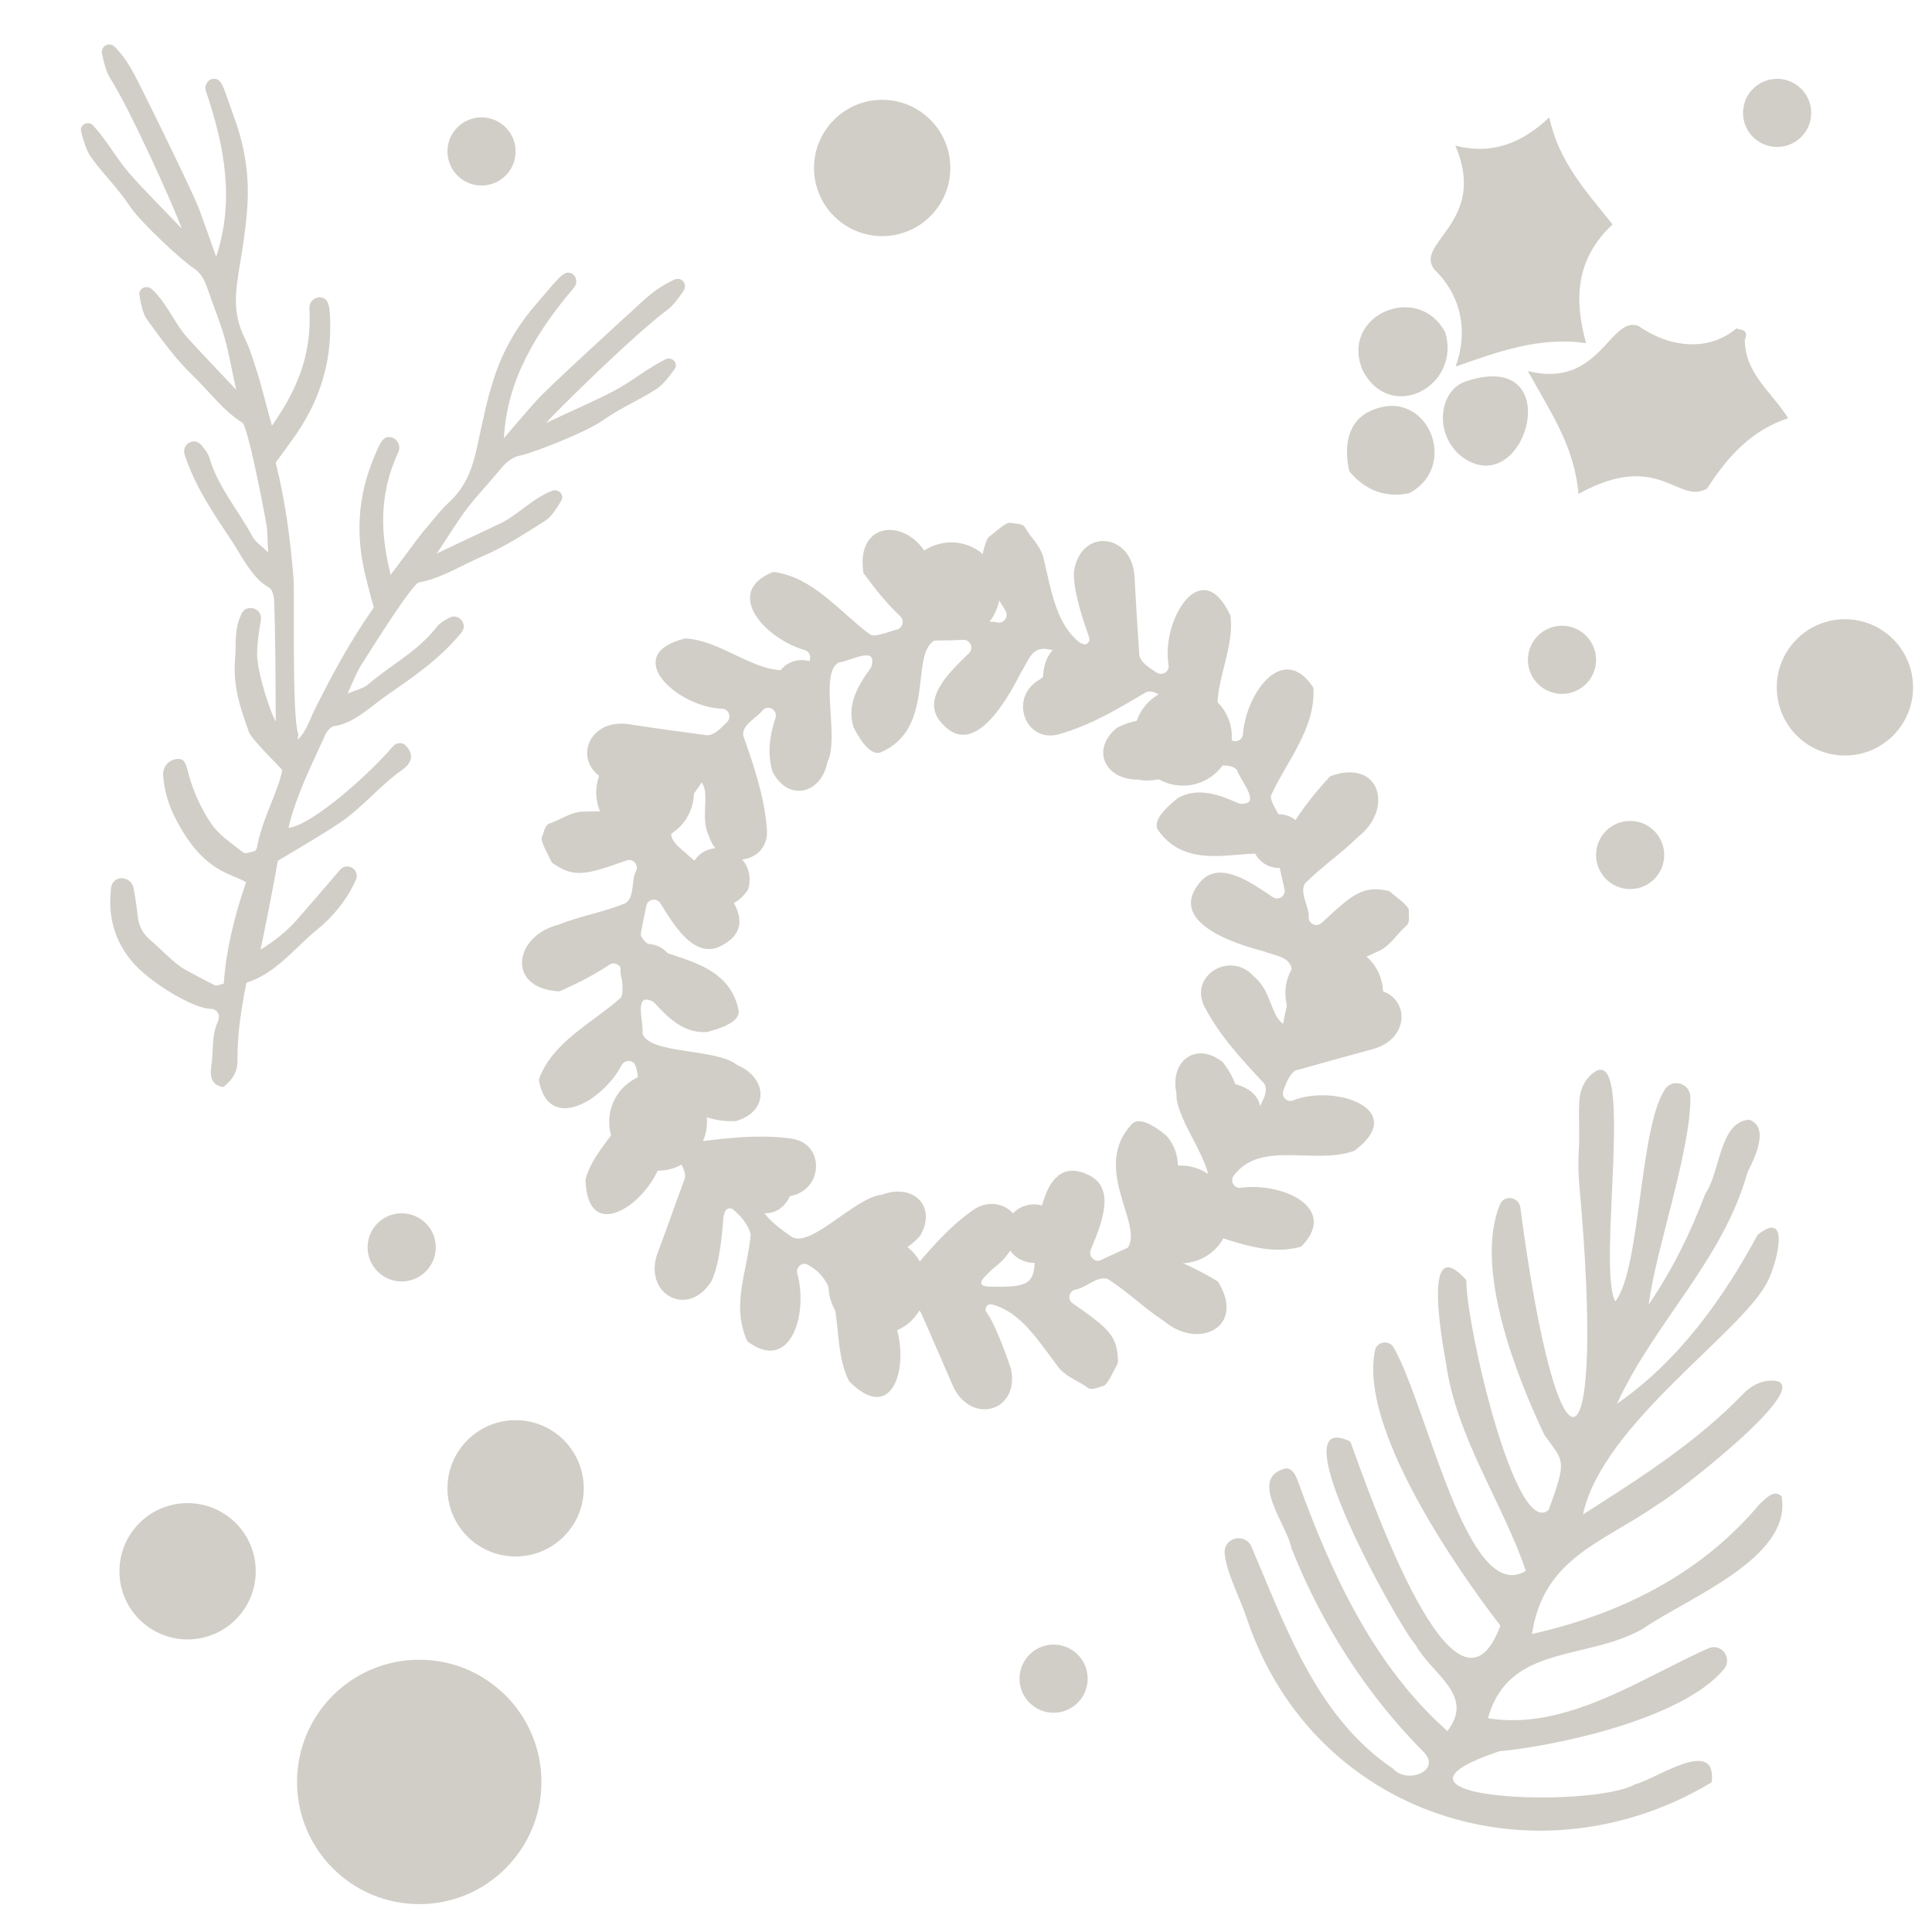 <svg xmlns="http://www.w3.org/2000/svg" xmlns:xlink="http://www.w3.org/1999/xlink" id="Layer_1" x="0px" y="0px" viewBox="0 0 561.3 561.3" style="enable-background:new 0 0 561.3 561.3;" xml:space="preserve"><style type="text/css">	.st0{fill:#D1CEC7;}	.st1{fill:#DB3535;}	.st2{fill:#BB3D37;}	.st3{fill:#C1A94D;}	.st4{fill:#D13836;}	.st5{fill:#C73B36;}	.st6{fill:#BD3E37;}	.st7{fill:#B24038;}	.st8{fill:#A84338;}	.st9{fill:#9E4639;}	.st10{fill:#4999B6;}	.st11{fill:#4994AA;}	.st12{fill:#498F9F;}	.st13{fill:#4A8B93;}	.st14{fill:#4A8687;}	.st15{fill:#4A817C;}	.st16{fill:#4A7C70;}	.st17{fill:#3A7589;}	.st18{fill:#E5E1D8;}	.st19{fill:#606060;}</style><path class="st0" d="M193.8,90.1c1.9-1.4,3.5-3.7,4.9-5.8c0.2-0.3,0.3-0.8,0.3-1.2c0-1.4-1.4-2.4-2.7-2l0,0c-0.7,0.2-1.4,0.7-2.1,1 c-3.8,1.9-7,4.9-10.1,7.8c-4.1,3.7-24.8,22.7-27.9,26.1c-3.1,3.4-6,6.9-9.8,11.3c0.9-17,9.4-30.8,20.4-43.8c1.2-1.4,0.6-3.7-1.1-4.2 c-1.3-0.4-2.3,0.4-4,2.2c-2,2.2-3.8,4.4-5.7,6.6c-6.2,7-10.4,14.8-12.9,23.1c-1.7,5.4-2.8,10.9-4,16.4c-1.4,6.6-2.8,13-8.8,18.5 c-2.7,2.5-5,5.7-7.5,8.5c-0.9,1.1-7,9.4-9.3,12.4c-2.8-11.4-3.7-22.8,2.2-35.6c0.9-1.9-0.3-4.2-2.4-4.4c-1.8-0.2-2.7,1.2-4.1,4.6 c-5.8,13.1-5.7,24.9-2.9,36.2c0.8,3,1.5,6,2.3,8.7c-6.9,9.8-12.2,19.7-17.2,29.7c-1.4,2.9-2.4,6.3-4.9,8.7c0.1-1.2,0.2-1.9,0.1-1.9 c-1.8-4.7-1-40.9-1.3-44.7c-0.9-11.2-2.3-22.3-5.2-33.9c1.7-2.3,3.5-4.8,5.3-7.3c6.7-9.5,11.1-20.5,10.5-34.8 c-0.2-3.7-0.5-5.2-2.2-5.8c-2-0.6-4,1.1-3.8,3.2c0.8,14.1-4.2,24.4-10.9,34c-1-3.6-3.6-13.6-4.1-15c-1.2-3.6-2.2-7.3-3.9-10.7 c-3.6-7.3-2.5-13.8-1.4-20.5c0.9-5.5,1.8-11,2.2-16.7c0.7-8.7-0.4-17.4-3.6-26.2c-1-2.7-1.9-5.5-2.9-8.2c-0.9-2.4-1.6-3.4-2.9-3.5 c-1.8-0.2-3.2,1.8-2.6,3.5c5.5,16.1,8.4,32,3,48.2c-1.9-5.4-3.4-9.7-5-14c-1.6-4.3-14-29.6-16.5-34.5c-1.9-3.8-3.8-7.8-6.6-11 c-0.5-0.6-1-1.2-1.6-1.7l0,0c-1.1-0.9-2.8-0.5-3.3,0.8c-0.2,0.4-0.3,0.9-0.2,1.3c0.5,2.4,1.2,5.2,2.4,7.2c6,9.4,18.7,37.8,20.8,43.7 c-5.9-6.2-10.6-10.8-15-15.8C34,46.3,31.2,41,27.1,36.5c-1.1-1.3-3.4-0.7-3.6,1c0,0.2,0,0.3,0,0.5c0.7,2.6,1.5,5.6,2.9,7.6 c3.5,4.9,7.8,9,11.1,14c3.4,5.2,16.1,16.7,18.6,18.2c2.2,1.4,3.2,3.3,4.1,5.8c1.6,4.7,3.5,9.3,4.9,14c1.4,4.8,2.2,9.7,3.5,15.6 c-5-5.3-9.5-10-13.9-14.8c-3.9-4.2-6.2-10.4-10.6-14.4c-1.2-1.1-3.2-0.6-3.6,1c0,0.2-0.1,0.4,0,0.6c0.4,2.4,0.9,5.4,2.2,7.2 c4.1,5.7,8.4,11.6,13.2,16.2c4.8,4.6,9,10.4,14.5,13.8c1.6,1,6.2,24.9,6.9,29c0.5,2.5,0.4,5.1,0.6,8.7c-2-2-3.7-3-4.6-4.7 c-4.1-7.7-9.9-14.1-12.5-22.9c-0.4-1.3-1.4-2.5-2.3-3.6c-0.8-0.9-2-1.3-3.1-0.9c-1.4,0.5-2.2,2.1-1.8,3.5c3,9.4,8.4,17.2,13.5,24.9 c3.3,4.9,6,11.1,11.2,14c0.6,0.3,1.2,2,1.3,3c0.4,7.3,0.5,26.8,0.5,35.9c-3.1-6.5-5.4-16.1-5.4-19.4c0-3.3,0.5-6.8,1.1-10.2 c0.5-3.4-4.2-4.9-5.7-1.7c0,0,0,0.1,0,0.1c-2.2,4.6-1.4,8.7-1.8,12.9c-0.7,8,1.6,14.5,4,21.2c0.8,2.2,6.9,8,9.7,11.1 c-1.1,6.2-5.8,13.9-7.4,22.8c-0.2,0.3-0.4,0.6-0.6,0.8c-1,0.1-2.6,0.9-3.3,0.4c-3.4-2.7-7.3-5.2-9.6-8.8c-2.9-4.4-5.2-9.5-6.6-15.1 c-0.6-2.3-1.1-3.3-2.6-3.3c-2.6-0.1-4.7,2.2-4.5,4.7c0.3,4.2,1.4,8.1,3.1,11.6c8.1,16.6,16.5,16.8,21,19.5 c-3.4,9.8-5.8,19.7-6.5,29.5c-1.1,0.2-2,0.7-2.5,0.5c-3-1.5-6-3.1-8.9-4.7c-2.8-1.5-8.4-7.3-9.7-8.3c-2.2-1.8-3.6-4-3.9-7.3 c-0.3-2.7-0.7-5.4-1.2-8c-0.5-2.5-3.4-3.7-5.4-2.2c-1,0.8-1.2,1.9-1.3,4.2c-0.6,8.6,2.5,15.4,7.3,20.5c5.1,5.4,16.9,12.6,21.9,12.6 c1.6,0,2.9,1.6,2,3.7c-2,4.5-1.2,8.6-1.9,12.9c-0.6,3.5,0.4,5.7,3.5,6.1c2.8-2.2,4.1-4.5,4.1-7.7c-0.1-7.4,1.1-15.2,2.6-22.6 c8.6-2.7,14-10.1,20.4-15.3c4.7-3.8,8.9-8.9,11.4-14.6c0.5-1.1,0.2-2.4-0.7-3.2v0c-1.2-1-2.9-0.9-3.9,0.3c-4.3,5-8.4,9.8-12.6,14.6 c-3,3.4-6.5,6.1-10.5,8.6c0-0.2,0.1-0.3,0.1-0.5c0.9-4.3,3.8-18.6,4.9-25.3c6.1-3.7,12.1-7.1,18.1-11.1c6.6-4.5,11.6-10.8,18-15.3 c3.2-2.3,3.3-4.6,1.2-7c0,0,0,0,0,0c-1-1.1-2.8-1.1-3.8,0.1c-6.7,7.9-23.5,23-30.4,23.7c2.3-9.6,6.8-18.4,10.8-27.2 c0.4-0.9,1.6-2.2,2.3-2.3c5.9-0.8,10.6-5.6,15.5-9c7.6-5.3,15.5-10.6,21.7-18.3c1-1.2,0.8-2.9-0.4-3.9c-0.9-0.8-2.2-0.9-3.2-0.3 c-1.3,0.7-2.7,1.5-3.5,2.5c-5.6,7.3-13.4,11.1-20,16.8c-1.4,1.2-3.4,1.6-6,2.7c1.5-3.3,2.4-5.7,3.7-7.9c2.2-3.5,15.1-24.1,17-24.4 c6.4-1.1,12.4-5,18.5-7.6c6.2-2.6,12.2-6.5,18.2-10.3c1.9-1.2,3.4-3.8,4.7-5.9c0.1-0.2,0.2-0.4,0.2-0.6c0.3-1.6-1.4-2.8-2.9-2.2 c-5.6,2.1-10,7.1-15.1,9.5c-5.9,2.8-11.8,5.6-18.4,8.7c3.4-5,5.9-9.3,8.9-13.2c3-3.9,6.5-7.5,9.6-11.3c1.7-2.1,3.4-3.5,5.9-4 c2.9-0.5,18.8-6.6,23.9-10.2c4.9-3.5,10.4-5.8,15.4-9c2.1-1.4,3.9-3.8,5.5-6c0.1-0.1,0.2-0.3,0.2-0.5c0.4-1.7-1.5-3-3-2.2 c-5.4,2.7-10,6.6-15,9.2c-5.9,3.1-11.9,5.6-19.7,9.3C162.6,118.5,184.8,96.7,193.8,90.1z"></path><path class="st0" d="M362.3,470.4c19.4,57.5,84.5,77.8,135,47.4c1.6-13.6-16.3-0.8-22.3,0.6c-12.4,7.1-81.6,4.5-39.4-9.6 c16-1.5,53-9.2,65.2-23.8c2.7-3.2-0.7-7.8-4.5-6.1c-19.8,8.8-41.3,24-64,20.3c6-21.7,28.6-16.6,45-26c13.2-9.1,43.5-20.6,40.3-38.5 c-1.9-1.6-3.3-0.7-6.4,2.3c-17.1,20.4-40.5,32-66.1,37.7c3.3-22,20.3-26.4,36.2-37.4c6.1-3.5,48.2-36.3,33.4-36.2 c-3.2,0-6.1,1.6-8.3,3.9c-13.6,14.1-29.9,24.4-46.5,35c5.6-26.4,46.8-53.2,53.8-68c2.9-6.1,6.3-20.8-3.1-13.2 c-9.6,17.9-22.8,36.6-40.8,49c10.8-23.6,30.7-41.5,37.9-67.2c1.8-3.7,6.7-13,0.5-15.3c-8.7,0.6-8.4,15.3-12.7,21.4 c-4.4,11.5-9.2,21.5-16.5,32.3c1.9-15.4,12.3-44.9,12.1-60.3c-0.1-4-5.2-5.5-7.4-2.2c-7.5,11.4-7,52.1-14.4,61.6 c-5.5-9.9,6.2-77.1-6.8-66.1c-2.1,1.8-3.3,4.4-3.6,7.1c-0.4,4.7,0.1,10-0.2,14.8c-0.2,3.3-0.2,6.6,0.1,10c8,87.6-6.1,90.7-17.1,6.9 c-0.4-3.1-4.7-3.8-5.9-0.9c-7.7,18.5,4.9,50.2,12.9,67c5.5,7.8,6.8,6.7,1.2,21.8c-9.6,8.4-23.9-53.3-23.9-66.8 c-12.9-14.4-7.1,17.3-5.9,24.1c3,21.7,16.8,41.2,23.2,60.4c-17,10.3-28.5-47.6-38.4-64.9c-1.3-2.3-4.9-1.8-5.4,0.8 c-4.8,22.3,23.3,63,36.4,80c-12.9,34.7-37.6-37.2-43.6-53.5c-21.5-10.3,13.6,53,18.9,59c5,8.9,17.4,14.7,9.3,25.1 c-21.2-18.7-33.6-45.5-43.1-71.7c-1.1-3.1-1.9-4.5-3.8-4.6c-11.2,2.7,0.4,16.4,1.6,23.2c8.7,21.9,21.5,42.1,38.1,58.9 c6.1,5.7-4.6,9.8-8.5,5.2c-22.2-14.9-31.2-41.1-41.2-64.5c-1.8-4.2-8.1-2.8-7.8,1.8C356.2,456.8,360.4,464.5,362.3,470.4z"></path><path class="st0" d="M395.9,107.6c-6.8-16,16.1-25.9,24-11C424.5,112.3,403.9,123.1,395.9,107.6z"></path><path class="st0" d="M398.6,119.2c16-6.9,25.7,16.2,10.8,24.1c-6.8,1.4-12.8-0.8-17.4-6.4C390.5,130.2,391.1,122.3,398.6,119.2z"></path><path class="st0" d="M426.8,110.5c28-8.5,17.1,33-0.4,23.3c-5.5-3.1-8.3-9.6-6.8-15.7C420.5,114.6,422.6,111.6,426.8,110.5z"></path><path class="st0" d="M436,93c-0.8-0.1-0.4-0.6-0.3-1.1c0.2,0.1,0.5,0.2,0.7,0.3C436.3,92.5,436.1,92.8,436,93z"></path><path class="st0" d="M436.8,90.2c-0.2,0.5-0.4,1.1-0.6,1.6C436.4,91.2,436.6,90.7,436.8,90.2z"></path><g>	<g>		<path class="st0" d="M468.5,65.2c-8-10-15.6-18.2-18.4-31.1c-7.8,7.4-16.6,11-27.3,8.2c9.7,22.3-12.3,28.3-6,36.1   c7.8,7.5,9.8,18,6.1,28.1c12-4.2,24.3-8.8,37.9-6.8C457.2,86.7,457.9,75.1,468.5,65.2z"></path>		<path class="st0" d="M496,141.9c5.8-9.1,12.8-16.9,23.5-20.4c-4.7-7.6-12.4-12.7-12.6-22.7c1.4-3.3-1.3-2.8-2.4-3.4   c-8.2,6.9-19.5,5.6-28.5-0.7c-8.3-3.1-11.2,18.4-32.1,13.1c6.6,12,13.5,21.8,14.7,35.7C482,130.5,487.6,146.9,496,141.9z    M460.7,116.4"></path>	</g></g><circle class="st0" cx="121.8" cy="517.7" r="35.5"></circle><circle class="st0" cx="54.5" cy="456.5" r="19.8"></circle><circle class="st0" cx="149.8" cy="432.4" r="19.8"></circle><circle class="st0" cx="256.3" cy="48.8" r="19.8"></circle><circle class="st0" cx="536" cy="199.7" r="19.8"></circle><circle class="st0" cx="453.8" cy="191.7" r="9.9"></circle><circle class="st0" cx="473.6" cy="248.4" r="9.9"></circle><circle class="st0" cx="116.7" cy="362.4" r="9.9"></circle><circle class="st0" cx="139.9" cy="44" r="9.9"></circle><circle class="st0" cx="516.3" cy="32.8" r="9.9"></circle><circle class="st0" cx="306.1" cy="487.7" r="9.9"></circle><g>	<g>		<path class="st0" d="M409.3,264.6c0.3-1.3-4-4.2-5.3-5.4c-0.2-0.2-0.5-0.3-0.7-0.4c-7.4-1.5-10,0.7-19.3,9.3   c-1.3,1.3-3.6,0.5-3.8-1.4c0.3-3.2-2.6-6.8-1.2-9.8c0.1-0.2,0.2-0.3,0.3-0.4c4.9-4.9,10.1-8.3,15.3-13.4   c10.2-7.9,6.6-22.7-7.8-17.7c-0.2,0.1-0.5,0.2-0.6,0.4c-3.7,4-7,8.1-10,12.7c-0.9,1.5-3.1,1.4-3.9-0.2c-0.4-1.4-3.9-6-2.9-7.5   c4.6-9.8,12.7-19.2,12.2-30.6c0-0.3-0.1-0.6-0.3-0.8c-8.6-12.7-19.3,1.9-20.2,14c-0.2,1.9-2.6,2.6-3.9,1.2   c-8.7-9.8,1.8-23.3,0.3-35.6c0-0.2-0.1-0.4-0.2-0.5c-8.4-17.7-20,1.9-17.8,14.7c0.3,1.8-1.6,3.2-3.3,2.3c-1.8-1.2-4.4-2.6-5.1-4.8   c0-0.1-0.1-0.3-0.1-0.4c-0.5-7.5-1-15.1-1.4-22.8c-0.7-12.7-15.8-14.3-17.6-1.3c0,0.1,0,0.2,0,0.2c-0.2,6.4,3.8,16.8,4.3,18.4   c0,0.1,0.1,0.2,0.1,0.3l0.1,0.5c0.1,1.3-1.3,2.1-2.4,1.4c-7.1-5.3-8.5-14.5-11-25.2c-1.1-3.6-3.7-5.7-5.2-8.4   c-0.6-1.4-3.1-1.2-4.2-1.5c-1.2-0.5-4.9,3-6.4,4.1c-0.2,0.2-0.4,0.4-0.5,0.7c-2.9,7-1.3,10,5.3,20.7c1,1.6-0.2,3.6-2.1,3.5   c-3.1-1-7.2,1.1-9.8-0.8c-0.1-0.1-0.3-0.2-0.4-0.4c-3.8-5.7-6.1-11.6-10.1-17.7c-5.7-11.6-21-11-18.9,4.1c0,0.2,0.1,0.5,0.3,0.7   c3.2,4.4,6.5,8.5,10.5,12.3c1.2,1.2,0.7,3.3-1,3.8c-1.4,0.2-6.7,2.6-8,1.3c-8.7-6.5-16.2-16.3-27.5-18c-0.3,0-0.6,0-0.8,0.1   c-14.2,5.9-2,19.3,9.6,22.6c1.8,0.6,2,3.1,0.4,4c-11.4,6.5-22.5-6.5-34.8-7.4c-0.2,0-0.4,0-0.5,0c-19,4.7-2.2,20,10.8,20.4   c1.8,0.1,2.8,2.2,1.6,3.7c-1.6,1.5-3.4,3.8-5.7,4c-0.1,0-0.3,0-0.4,0c-7.4-1-15-2-22.6-3.2c-12.6-1.9-17.2,12.6-4.9,17   c0.1,0,0.2,0,0.2,0.1c6.2,1.5,17.2-0.4,18.9-0.6c0.1,0,0.2,0,0.3,0l1.7,0.2c-6.7,9.3-17.2,8.4-29.8,8.7c-3.7,0.3-6.3,2.4-9.3,3.4   c-1.5,0.3-1.8,2.8-2.3,3.8c-0.8,1.1,1.9,5.5,2.6,7.1c0.1,0.3,0.3,0.5,0.5,0.7c6.2,4.3,9.5,3.4,21.4-0.8c1.7-0.7,3.5,1,2.9,2.8   c-1.6,2.8-0.4,7.3-2.9,9.4c-0.1,0.1-0.3,0.2-0.5,0.3c-6.4,2.6-12.6,3.5-19.4,6.2c-12.6,3.2-15.2,18.2,0,19.3c0.2,0,0.5,0,0.7-0.1   c5-2.2,9.7-4.6,14.2-7.6c1.4-1,3.4,0,3.5,1.7c-0.1,1.4,1.1,7.1-0.4,8.1c-8.2,7.2-19.3,12.5-23.4,23.1c-0.1,0.3-0.1,0.6-0.1,0.8   c2.8,15.1,18.5,6,24.1-4.7c1-1.6,3.5-1.4,4,0.5c4,12.5-11,20.6-14.5,32.5c0,0.2-0.1,0.4-0.1,0.5c0.6,19.6,19.1,6.3,22.3-6.3   c0.4-1.8,2.8-2.2,3.9-0.8c1.1,1.8,3,4.1,2.7,6.4c0,0.1,0,0.3-0.1,0.4c-2.6,7-5.1,14.3-7.8,21.4c-4.5,11.9,8.7,19.4,15.6,8.3   c0-0.1,0.1-0.1,0.1-0.2c2.7-5.8,3.2-16.9,3.4-18.6c0-0.1,0-0.2,0.1-0.3l0.3-1c0.3-1,1.6-1.4,2.4-0.7c2.9,2.4,4.7,5.2,5.1,7.3   c-1,10.8-5.6,20-1.2,30.5c0.1,0.3,0.3,0.5,0.5,0.7c12.4,9,17.5-8.4,14.2-20c-0.4-1.9,1.6-3.4,3.2-2.4c11.5,6.3,6.2,22.5,11.8,33.6   c0.1,0.2,0.2,0.3,0.3,0.4c13.9,13.8,18.2-8.6,11.8-19.9c-0.9-1.6,0.5-3.5,2.3-3.3c2.1,0.5,5,0.9,6.4,2.8c0.1,0.1,0.1,0.2,0.2,0.3   c3,6.9,6.1,13.9,9.1,20.9c5,11.8,19.7,8.1,17-4.7c0-0.1,0-0.1-0.1-0.2c-1.9-5.9-5.3-14-6.7-15.7c-0.1-0.2-0.2-0.4-0.4-0.6l0,0   c-0.6-1.2,0.5-2.5,1.8-2.1c8.2,2.2,13,10,19.4,18.5c2.5,2.8,5.7,3.7,8.2,5.6c1.1,1,3.3-0.1,4.5-0.4c1.3,0,3.3-4.8,4.2-6.3   c0.1-0.2,0.2-0.5,0.2-0.8c-0.1-7.6-2.8-9.7-13.1-16.9c-1.6-1-1.2-3.4,0.5-4c3.2-0.4,6.2-3.9,9.3-3.2c0.2,0,0.3,0.1,0.5,0.2   c5.8,3.7,10.2,8.2,16.3,12.2c9.9,8.3,23.6,1.7,15.7-11.3c-0.1-0.2-0.3-0.4-0.5-0.5c-4.7-2.8-9.4-5.1-14.5-7.1   c-1.6-0.6-2-2.7-0.6-3.8c1.2-0.7,5.1-5,6.8-4.4c10.6,2.4,21.4,8.4,32.4,5.5c0.3-0.1,0.5-0.2,0.7-0.4c10.6-11.1-5.9-18.5-17.9-16.8   c-1.9,0.2-3.1-2-2-3.5c7.8-10.5,23.2-3.1,34.9-7.2c0.2-0.1,0.3-0.1,0.5-0.3c15.5-11.9-6.1-19.2-18.1-14.4   c-1.7,0.7-3.4-0.9-2.9-2.7c0.8-2,1.6-4.8,3.6-6c0.1-0.1,0.2-0.1,0.4-0.1c7.2-2,14.6-4.1,22-6.1c12.3-3.3,10.7-18.4-2.4-17.5   c-0.1,0-0.2,0-0.2,0c-6.3,1.1-15.6,7.2-17.1,8.1c-0.1,0.1-0.2,0.1-0.3,0.1l-1.6,0.5c2.4-11.2,12.4-14.6,23.8-19.9   c3.3-1.8,4.8-4.7,7.2-6.8C409.9,268.2,409.2,265.8,409.3,264.6z M372.8,297.4c-3.6-2.2-3.5-9.7-8.4-13.6   c-6.9-7.9-19.2-0.3-14.4,8.8c4.4,8.4,10.7,15.1,17.1,22c0.1,0.1,0.2,0.2,0.3,0.4c1.4,2.8-1.7,6.2-2.4,9c-1,2.1-4.1,1.5-4.3-0.8   c-0.5-5.3-1.9-10.2-5.4-14.5c-0.1-0.1-0.2-0.2-0.3-0.3c-7.7-5.9-15.2,0-13.2,9.2c0,0.1,0,0.2,0,0.3c-0.3,7.6,12,21.7,8.9,27.2   c-0.1,0.2-0.3,0.4-0.6,0.5c-2.7,1.7-8,8.9-8.9,2.7c0-0.2,0-0.4,0-0.5c1.3-6.1,2.2-12.5-2.1-17.6c-0.1-0.1-0.1-0.2-0.2-0.2   c-1.4-1.2-7.3-6.1-10-3.5c-11.8,12.5,2.8,28.5-1,35.6c-0.1,0.3-0.4,0.5-0.7,0.6c-1.6,0.7-7.4,3.4-7.4,3.4c-1.7,0.8-3.7-1.1-2.9-3   c2.7-6.7,7.9-18.1-1-21.9c-12.7-5.9-14.6,13.9-15,22.7c-0.5,2.8,0.1,6.9-2.5,8.6c-2,1.4-6.5,1.4-10.7,1.3c-5.2,0-1.3-3.1-0.5-4   c1.7-1.9,4.2-2.9,6.6-7c6.9-7.9-3-17.1-11.3-11.1c-7.7,5.5-13.5,12.6-19.5,19.9c-0.1,0.1-0.2,0.2-0.3,0.3   c-2.5,1.7-6.4-0.9-9.3-1.1c-2.2-0.7-2.1-3.8,0.2-4.3c5.2-1.2,9.8-3.2,13.6-7.3c0.1-0.1,0.2-0.2,0.2-0.3c4.8-8.4-2-15.1-10.9-11.9   c-0.1,0-0.2,0.1-0.3,0.1c-7.7,0.7-20.4,15.4-26.1,12.3c-7.1-4.8-9.4-8-9.2-10.4c0.1-0.9,0.9-1.4,1.8-1.3c1.9,0.4,4,0.5,6-0.1   c10.5-1,11.4-15.4,1.2-16.8c-9.4-1.3-18.5-0.2-27.8,1c-0.1,0-0.3,0-0.4,0c-3.1-0.5-4-5-6-7.2c-1.1-2,1.1-4.2,3.1-3   c4.5,2.7,9.4,4.4,14.9,4.1c0.1,0,0.3,0,0.4-0.1c9.3-2.8,8.9-12.4,0.2-16.1c-0.1,0-0.2-0.1-0.3-0.2c-6-4.7-24.6-3-27.2-8.7   c-0.1-0.2-0.1-0.5-0.1-0.8c0.2-3.2-2.6-11.7,3-8.8c0.2,0.1,0.3,0.2,0.4,0.3c4.2,4.6,8.8,9.1,15.5,8.5c0.1,0,0.2,0,0.3-0.1   c1.8-0.5,9.2-2.4,8.7-6.1c-3.3-16.9-24.8-14.3-28.3-21.6c-0.1-0.3-0.2-0.6-0.1-0.9c0.3-1.8,1.6-8,1.6-8c0.4-1.9,3-2.4,4.1-0.6   c3.8,6.1,10.1,17,18.3,11.9c12.2-6.8-2.8-20-9.7-25.4c-1.9-2-5.6-4-5.5-7c0-3.8,5.8-9.8,8.8-14.6l0.1,0c0.1-0.6,0,0,0,0   c2.5,3.4-0.7,10.3,2.2,15.8c3.2,10,17.5,8,16.7-2.3c-0.7-9.5-3.7-18.1-6.8-27c0-0.1-0.1-0.3-0.1-0.4c-0.2-3.1,4.1-5,5.8-7.3   c1.7-1.5,4.3,0.2,3.6,2.4c-1.7,5-2.4,10.1-0.9,15.5c0,0.1,0.1,0.3,0.2,0.4c4.6,8.5,14,6.1,15.8-3.1c0-0.1,0.1-0.2,0.1-0.3   c3.3-6.9-2.3-24.7,2.8-28.4c0.2-0.2,0.5-0.2,0.7-0.3c3.2-0.4,10.9-4.9,9.2,1.1c0,0.2-0.1,0.3-0.2,0.5c-3.6,5-7,10.5-5.1,17   c0,0.1,0.1,0.2,0.1,0.3c0.8,1.6,4.3,8.5,7.8,7.3c15.8-6.7,8.8-27.3,15.2-32.2c0.2-0.2,0.5-0.3,0.8-0.3c1.8,0,8.2-0.2,8.2-0.2   c1.9,0,3,2.5,1.5,3.9c-5.1,5-14.5,13.4-7.8,20.4c9.2,10.5,18.9-6.9,22.9-14.8c1.6-2.3,2.7-6.3,5.7-6.8c2.2-0.5,5.8,1,9.4,2.7   c1.3,0.6,1.1,2.6-0.4,2.9c-3.1,0.5-6.5,0.9-9.2,3.2c-9.2,5.1-4.3,18.7,5.6,15.9c9.2-2.6,17-7.3,25.1-12.1c0.1-0.1,0.3-0.1,0.4-0.2   c3-0.8,5.7,3,8.3,4.2c1.8,1.4,0.7,4.3-1.6,4c-5.2-0.7-10.4-0.3-15.3,2.2c-0.1,0.1-0.2,0.1-0.3,0.2c-7.4,6.3-3.2,14.9,6.2,14.9   c0.1,0,0.2,0,0.3,0c7.4,1.9,23.7-7.2,28.4-3c0.2,0.2,0.3,0.4,0.4,0.7c1.1,3,7,9.7,0.8,9.3c-0.2,0-0.4-0.1-0.5-0.1   c-5.7-2.5-11.7-4.8-17.6-1.6c-0.1,0.1-0.2,0.1-0.3,0.2c-1.4,1.2-7.5,5.9-5.6,9.1c9.8,14.1,28.5,3.2,34.6,8.5   c0.2,0.2,0.4,0.5,0.4,0.8c0.4,1.7,1.8,8,1.8,8c0.4,1.9-1.8,3.4-3.5,2.2c-6-4-16-11.5-21.6-3.6c-8.4,11.1,10.6,17.2,19.1,19.4   c2.6,1.1,6.7,1.4,7.8,4.2c1.5,3.4-1.4,11.3-2.2,16.9L372.8,297.4C373,298,372.8,297.4,372.8,297.4z"></path>		<g>			<circle class="st0" cx="300.4" cy="358.4" r="8.5"></circle>		</g>		<circle class="st0" cx="254.9" cy="373.5" r="14.2"></circle>		<circle class="st0" cx="191.2" cy="325.9" r="14.2"></circle>		<path class="st0" d="M222.3,352.5c-11.8,0.4-12.2-16.5-0.9-17.8c4.6,0.8,7.9,3.6,9.4,8.3C230.1,347.6,227.8,352.4,222.3,352.5z"></path>		<g>			<g>									<ellipse transform="matrix(0.966 -0.26 0.26 0.966 -50.742 104.846)" class="st0" cx="371.4" cy="244.4" rx="7.8" ry="7.8"></ellipse>			</g>							<ellipse transform="matrix(0.544 -0.839 0.839 0.544 -65.275 456.834)" class="st0" cx="387.6" cy="288.5" rx="14.2" ry="14.2"></ellipse>							<ellipse transform="matrix(0.822 -0.569 0.569 0.822 -139.736 258.187)" class="st0" cx="343.2" cy="352.7" rx="14.2" ry="14.2"></ellipse>			<path class="st0" d="M366.3,323c-0.1-5.5-4.9-7.8-9.5-8.4c-4.6,1.5-7.5,4.8-8.3,9.4C349.8,335.2,366.7,334.7,366.3,323z"></path>		</g>		<g>			<g>									<ellipse transform="matrix(0.927 -0.376 0.376 0.927 -57.941 102.171)" class="st0" cx="232.8" cy="199.5" rx="7.8" ry="7.8"></ellipse>			</g>							<ellipse transform="matrix(0.437 -0.899 0.899 0.437 1.163 345.319)" class="st0" cx="276.5" cy="171.7" rx="14.2" ry="14.2"></ellipse>							<ellipse transform="matrix(0.746 -0.666 0.666 0.746 -55.372 283.161)" class="st0" cx="343.7" cy="214.2" rx="14.2" ry="14.2"></ellipse>			<path class="st0" d="M310.2,186.8c-5.5,0.8-7.1,5.8-7.2,10.5c2.1,4.4,5.6,6.9,10.3,7C324.4,201.7,321.9,185,310.2,186.8z"></path>		</g>		<g>			<g>									<ellipse transform="matrix(0.164 -0.986 0.986 0.164 -120.949 421.334)" class="st0" cx="188.2" cy="282.1" rx="7.8" ry="7.8"></ellipse>			</g>							<ellipse transform="matrix(0.843 -0.538 0.538 0.843 -94.457 136.888)" class="st0" cx="187.4" cy="230.3" rx="14.2" ry="14.2"></ellipse>			<path class="st0" d="M200.7,252c-2.2,5.1,1.3,9.1,5.2,11.6c4.9,0.6,8.8-1.2,11.4-5.1C220.7,247.7,205.2,241.1,200.7,252z"></path>		</g>	</g></g></svg>